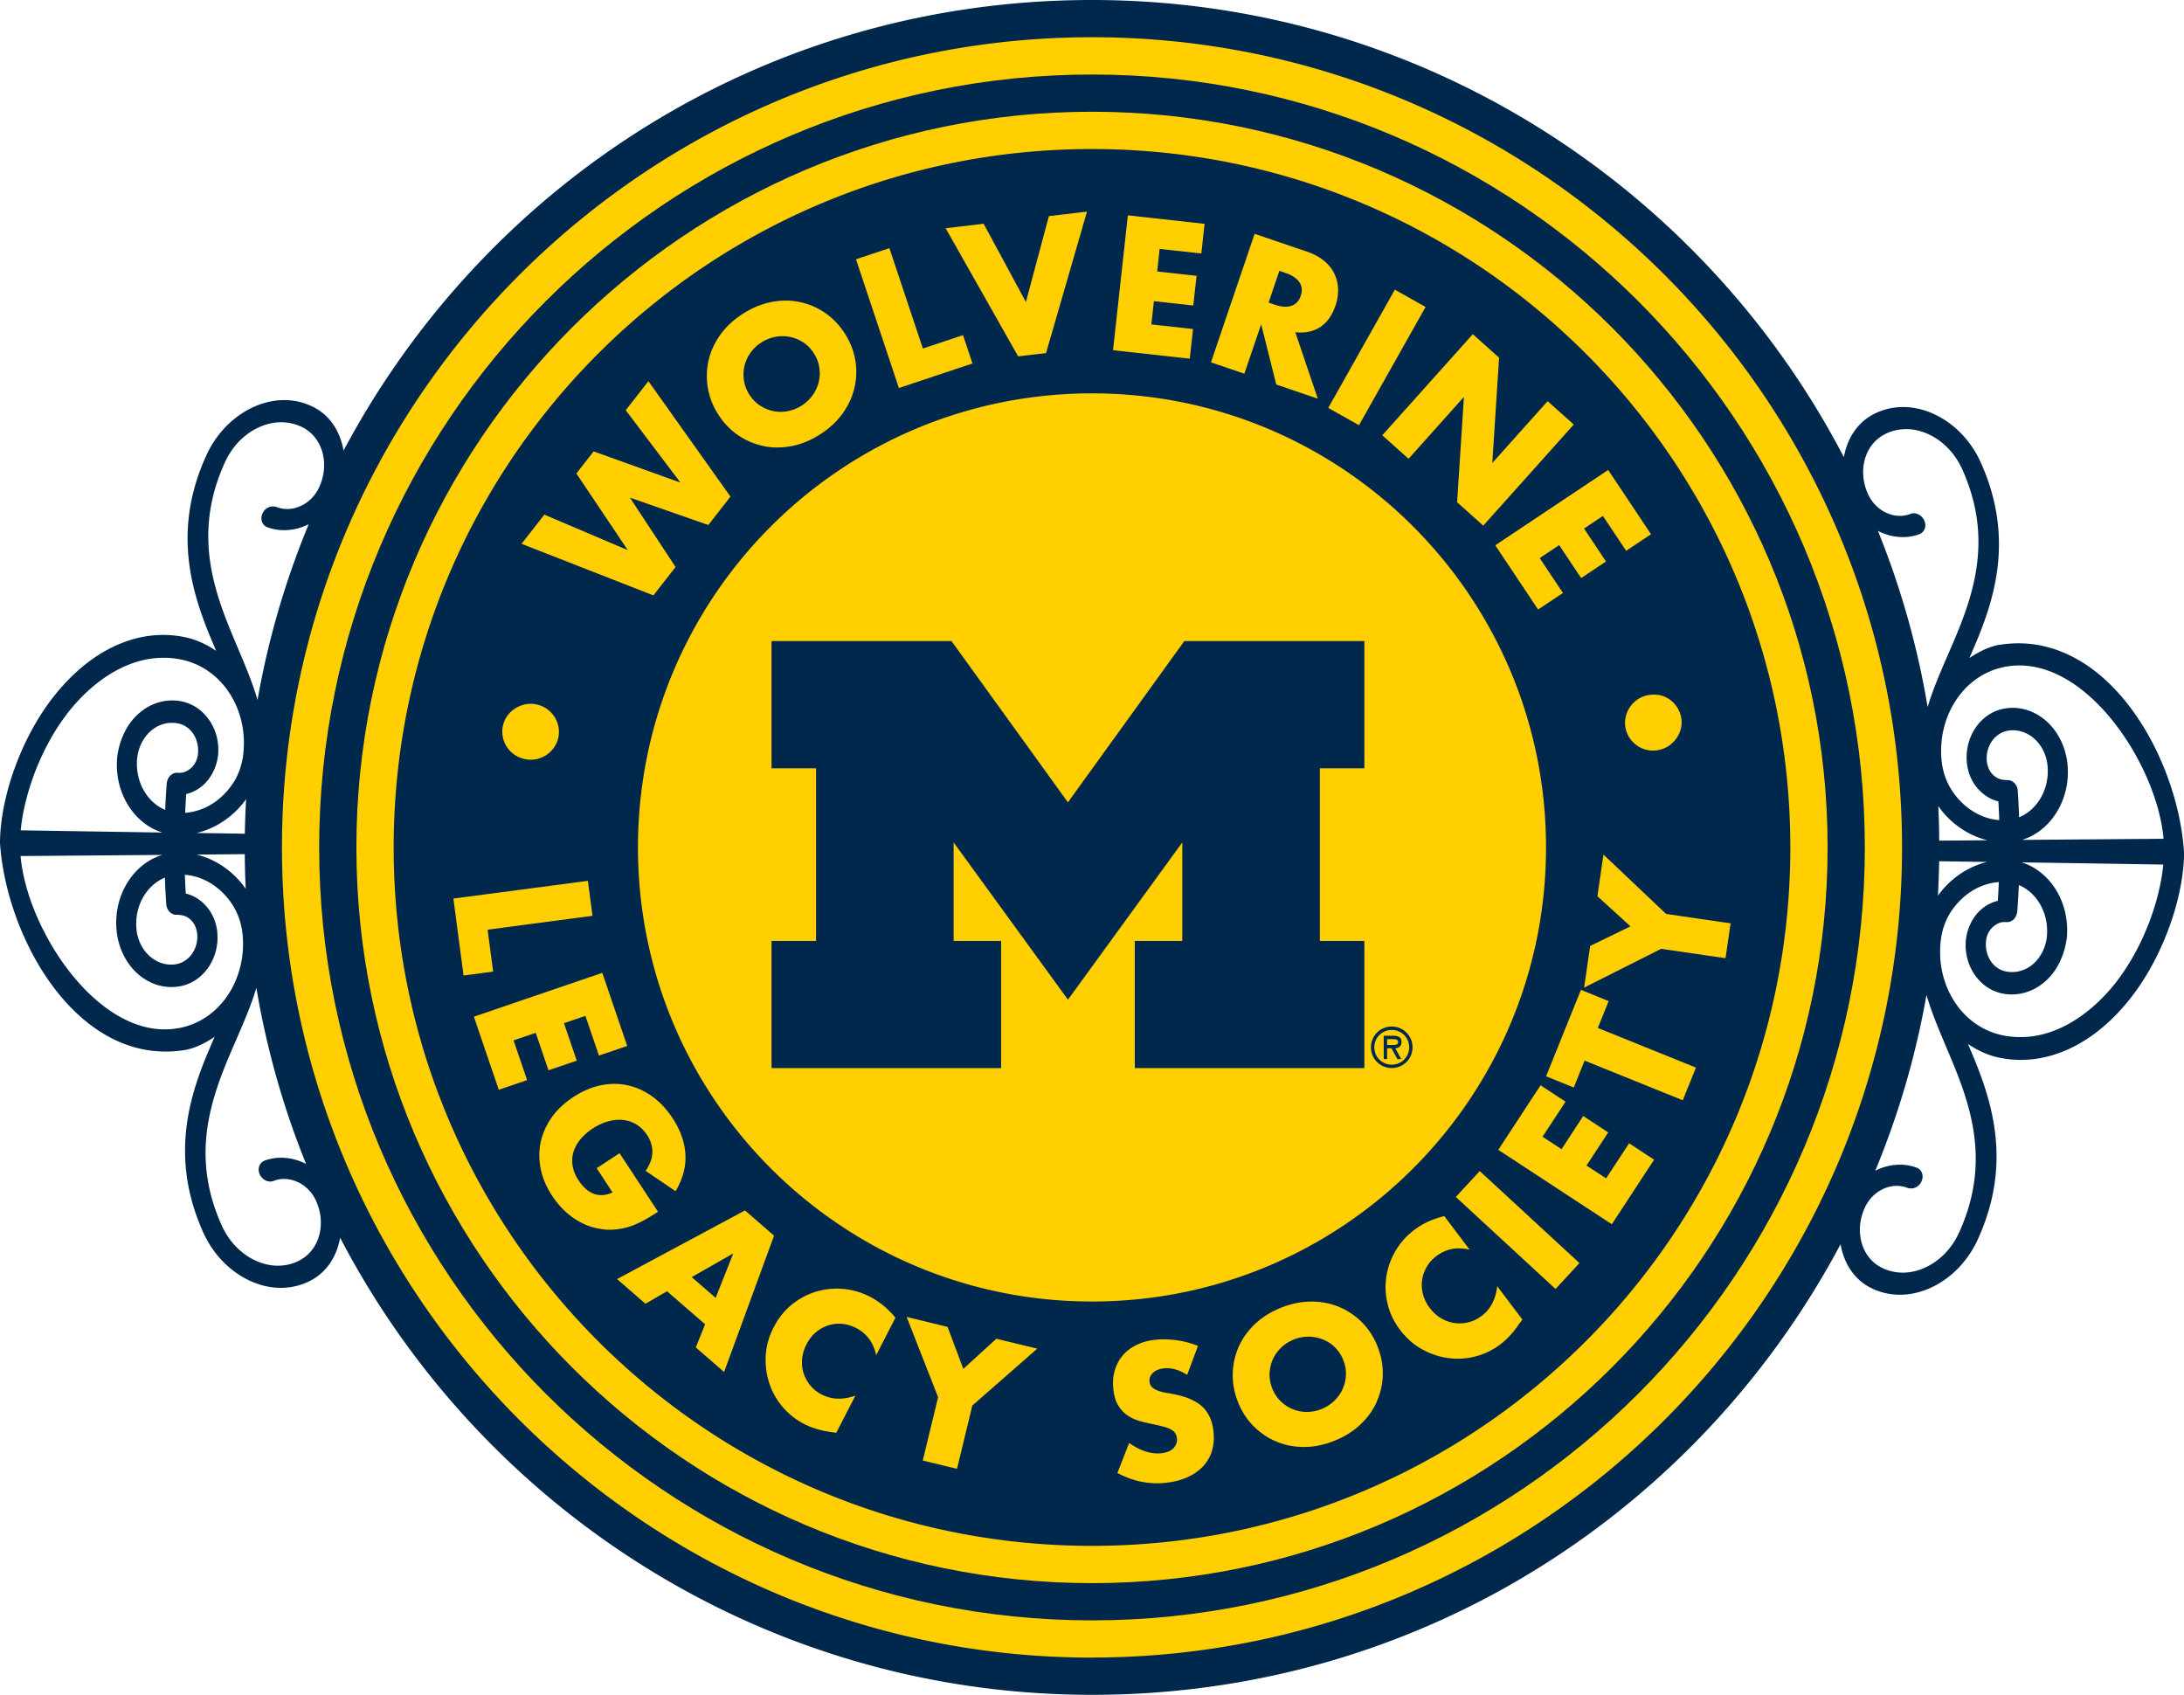 <svg id="Layer_1" xmlns="http://www.w3.org/2000/svg" viewBox="0 0 353.22 274.08"><defs><style>.cls-1,.cls-2{fill:#ffcf01;stroke-width:0}.cls-2{fill:#00274c}</style></defs><circle class="cls-1" cx="176.61" cy="137.04" r="134.82"/><path class="cls-2" d="M353.22 137.75c-1.04-15.65-12.73-36.17-29.82-33.48-1.73.27-3.42 1.17-4.89 2.14.21-.47.41-.93.61-1.41 3.42-7.9 6.75-17.89 1.24-30.2-.09-.2-.18-.39-.28-.59-1.67-3.37-4.41-6.01-7.59-7.38-3.34-1.44-6.74-1.3-9.55.19-2.66 1.41-4.22 4.02-4.73 6.91C275.35 30.04 229.42 0 176.61 0s-98 29.56-121.05 72.87c-.49-2.89-2.02-5.52-4.67-6.94-2.8-1.51-6.2-1.67-9.55-.26-3.2 1.35-5.96 3.97-7.66 7.33-.1.2-.2.39-.29.6-5.62 12.28-2.38 22.3.97 30.24.2.48.4.94.6 1.41-1.46-.98-3.06-1.77-4.86-2.17-7.09-1.58-15.09 1.42-21.56 9.74C3.43 119.38.03 128.9 0 136.32s0 .01 0 .01c1.04 15.65 12.73 36.17 29.82 33.48 1.73-.27 3.42-1.17 4.89-2.14-.21.47-.41.93-.61 1.41-3.42 7.9-6.75 17.89-1.24 30.2.09.2.18.39.28.59 1.67 3.37 4.41 6.01 7.59 7.38 3.34 1.44 6.74 1.3 9.55-.19 2.66-1.41 4.22-4.02 4.73-6.91 22.87 43.88 68.79 73.92 121.61 73.92s98-29.56 121.06-72.87c.49 2.89 2.02 5.52 4.67 6.94 2.8 1.51 6.2 1.67 9.55.26 3.2-1.35 5.96-3.97 7.66-7.33.1-.2.2-.39.29-.6 5.62-12.28 2.38-22.3-.97-30.24-.2-.48-.4-.94-.6-1.41 1.46.98 3.06 1.77 4.86 2.17 7.09 1.58 15.09-1.42 21.56-9.74 5.11-6.57 8.51-16.09 8.54-23.51v-.01Zm-48.34-67.56c2.07-1.03 4.52-1.08 6.89-.03 2.39 1.06 4.41 3.12 5.58 5.72 4.89 10.82 2.04 19.75-1.22 27.47-1.62 3.83-3.31 7.39-4.37 10.99a135.67 135.67 0 0 0-8.05-28.51c.07.04.13.08.2.12 2.09 1 4.36 1.19 6.43.47.73-.25 1.19-1.01 1.01-1.85-.26-1.16-1.43-1.83-2.37-1.47-1.25.49-2.64.41-3.93-.19-1.28-.6-2.31-1.65-2.92-2.98-1.72-3.72-.61-8.06 2.75-9.73Zm8.75 65.74c-.01-1.87-.06-3.73-.15-5.58.5.7 1.04 1.36 1.67 1.98 1.79 1.75 3.94 2.98 6.28 3.55-3.13.02-4.71.04-7.8.06Zm7.79 3.45c-2.34.55-4.5 1.76-6.31 3.5-.63.61-1.19 1.27-1.69 1.96.1-1.85.17-3.71.2-5.57 3.09.05 4.68.07 7.8.12ZM36.41 74.7c1.21-2.63 3.23-4.64 5.64-5.68 2.37-1.03 4.82-.96 6.88.08 3.34 1.7 4.41 6.05 2.66 9.76-.63 1.33-1.66 2.37-2.95 2.96-1.26.58-2.63.66-3.86.19-.69-.26-1.56-.07-2.07.6-.77 1-.45 2.28.51 2.64 2.09.78 4.4.61 6.53-.39.07-.03.13-.08.19-.11-3.75 9.04-6.55 18.56-8.29 28.45-1.04-3.6-2.69-7.17-4.27-11.01-3.19-7.75-5.94-16.65-.97-27.5Zm3.19 60.12c-3.09-.05-4.68-.07-7.8-.12 2.34-.55 4.5-1.76 6.31-3.5.63-.61 1.19-1.27 1.69-1.96-.1 1.85-.17 3.71-.2 5.57Zm.14 8.9c-.5-.7-1.04-1.36-1.67-1.98-1.79-1.75-3.94-2.98-6.28-3.55 3.13-.02 4.71-.04 7.8-.06.01 1.87.06 3.73.15 5.58Zm-28.93-28.25c3.92-5.12 10.63-10.37 18.41-8.83 6.76 1.34 10.93 8.14 10.13 15.23v.08c-.21 1.73-.78 3.42-1.76 4.85-1.88 2.74-4.63 4.42-7.64 4.64.04-.95.09-1.92.16-3.03a6.35 6.35 0 0 0 2.89-1.58c1.27-1.19 2.05-2.96 2.25-4.56.51-4.24-2.18-8.29-6.2-8.91-2.32-.36-4.68.33-6.61 2.02-1.94 1.7-3.12 4.25-3.48 7.01-.56 5.82 2.76 10.85 7.31 12.24-9.17-.14-13.75-.21-22.92-.36.5-5.34 2.92-12.84 7.46-18.79Zm17.95 9.5c-.44-.04-.87.12-1.21.44-.33.32-.53.79-.58 1.25-.13 1.7-.2 3.02-.26 4.3-2.9-1.2-4.89-4.54-4.53-8.33.16-1.66.94-3.29 2.14-4.37 1.31-1.17 2.97-1.61 4.59-1.25 2.08.47 3.37 2.65 3.1 4.96v.03c-.15 1.27-.94 2.37-2.16 2.84-.35.13-.72.16-1.08.12Zm1.84 23.56c.75.6 1.13 1.34 1.29 2.41.25 2.49-1.33 4.73-3.61 5.01-1.46.18-2.93-.29-4.11-1.36-1.18-1.07-1.93-2.62-2.1-4.32v-.06c-.35-3.77 1.69-7.11 4.6-8.29.04 1.29.11 2.61.22 4.31.03.48.24.93.57 1.25.31.3.7.46 1.09.45.72 0 1.46.13 2.05.61Zm-1.63 17.71c-12.7 2.42-24.61-15.68-25.64-27.81 9.17-.07 13.76-.11 22.93-.18-4.57 1.35-7.95 6.39-7.41 12.18.25 2.74 1.49 5.32 3.41 7.03 1.92 1.71 4.28 2.41 6.6 2.07 4.02-.59 6.72-4.58 6.27-8.86-.19-1.79-.95-3.38-2.21-4.58-.84-.8-1.82-1.35-2.88-1.6-.06-1.12-.11-2.08-.14-3.03 2.22.17 4.3 1.16 5.98 2.77 1.91 1.83 3.08 4.15 3.35 6.88.7 7.06-3.49 13.85-10.26 15.14Zm19.37 37.64c-2.07 1.03-4.52 1.08-6.89.03-2.39-1.06-4.41-3.12-5.58-5.72-4.89-10.82-2.04-19.75 1.22-27.47 1.62-3.83 3.31-7.39 4.37-10.99 1.66 9.9 4.38 19.45 8.05 28.51-.07-.04-.13-.08-.2-.12-2.09-1-4.36-1.19-6.43-.47-.73.25-1.19 1.01-1.01 1.85.26 1.16 1.43 1.83 2.37 1.47 1.25-.49 2.64-.41 3.93.19 1.28.6 2.31 1.65 2.92 2.98 1.72 3.72.61 8.06-2.75 9.73Zm128.27 64.17c-72.24 0-131.01-58.77-131.01-131.01S104.37 6.02 176.61 6.02s131.01 58.77 131.01 131.01-58.77 131.01-131.01 131.01Zm140.2-68.67c-1.21 2.63-3.23 4.64-5.64 5.68-2.37 1.03-4.82.96-6.88-.08-3.34-1.7-4.41-6.05-2.66-9.76.63-1.33 1.66-2.37 2.95-2.96 1.26-.58 2.63-.66 3.86-.19.69.26 1.56.07 2.07-.6.77-1 .45-2.28-.51-2.64-2.09-.78-4.4-.61-6.53.39-.07.03-.13.08-.19.11 3.75-9.04 6.55-18.56 8.29-28.45 1.04 3.6 2.69 7.17 4.27 11.01 3.19 7.75 5.94 16.65.97 27.5Zm25.6-40.77c-3.92 5.12-10.63 10.37-18.41 8.83-6.76-1.34-10.93-8.14-10.13-15.23v-.08c.21-1.73.78-3.42 1.76-4.85 1.88-2.74 4.63-4.42 7.64-4.64-.04.95-.09 1.92-.16 3.03a6.35 6.35 0 0 0-2.89 1.58c-1.27 1.19-2.05 2.96-2.25 4.56-.52 4.24 2.18 8.29 6.2 8.91 2.32.36 4.68-.33 6.61-2.02 1.94-1.7 3.12-4.25 3.48-7.01.56-5.82-2.76-10.85-7.31-12.24 9.17.14 13.75.21 22.92.36-.5 5.34-2.92 12.84-7.46 18.79Zm-17.95-9.5c.44.04.87-.12 1.21-.44.33-.32.52-.79.58-1.25.13-1.7.2-3.02.26-4.3 2.9 1.2 4.89 4.54 4.53 8.33-.16 1.66-.94 3.29-2.14 4.37-1.31 1.17-2.97 1.61-4.59 1.25-2.08-.47-3.37-2.65-3.1-4.96v-.03c.15-1.27.94-2.37 2.16-2.84.35-.13.72-.16 1.08-.12Zm-1.84-23.56c-.75-.6-1.13-1.34-1.29-2.41-.25-2.49 1.33-4.73 3.61-5.01 1.46-.18 2.93.29 4.11 1.36 1.18 1.07 1.93 2.62 2.1 4.32v.06c.35 3.77-1.69 7.11-4.6 8.29-.04-1.29-.11-2.61-.22-4.31-.03-.48-.24-.93-.57-1.25-.31-.3-.7-.46-1.09-.45-.72 0-1.46-.13-2.05-.61Zm4.35 10.28c4.57-1.35 7.95-6.39 7.41-12.18-.25-2.74-1.49-5.32-3.41-7.03-1.92-1.71-4.28-2.41-6.59-2.07-4.02.59-6.72 4.58-6.27 8.86.19 1.79.95 3.38 2.21 4.58.84.8 1.82 1.35 2.88 1.6.06 1.12.11 2.08.14 3.03-2.22-.17-4.3-1.16-5.98-2.77-1.91-1.83-3.08-4.15-3.35-6.88-.7-7.06 3.49-13.85 10.26-15.14 12.7-2.42 24.61 15.68 25.64 27.81-9.17.07-13.76.11-22.93.18Z"/><path class="cls-2" d="M176.61 12.05c-68.92 0-124.99 56.07-124.99 124.99s56.07 124.99 124.99 124.99S301.6 205.96 301.6 137.04 245.53 12.05 176.61 12.05Zm0 243.96c-65.6 0-118.97-53.37-118.97-118.97S111.01 18.07 176.61 18.07s118.97 53.37 118.97 118.97-53.37 118.97-118.97 118.97Z"/><path class="cls-2" d="M121.2 63.81c.47.74 1.04 1.33 1.72 1.77.68.44 1.4.74 2.16.9.77.15 1.55.16 2.34 0 .79-.15 1.54-.45 2.24-.9.7-.45 1.29-1 1.76-1.66.47-.66.8-1.37.99-2.13.19-.77.22-1.55.1-2.35s-.41-1.57-.88-2.3c-.47-.74-1.04-1.33-1.72-1.77a6.091 6.091 0 0 0-4.53-.89c-.79.15-1.54.45-2.24.9-.7.45-1.29 1-1.76 1.66-.47.66-.79 1.37-.97 2.13-.18.76-.21 1.54-.09 2.34.12.8.41 1.57.88 2.3ZM115.74 209.88l2.85-7.19-6.72 3.83 3.87 3.36z"/><path class="cls-2" d="M176.61 24.1c-62.38 0-112.94 50.57-112.94 112.94s50.57 112.94 112.94 112.94 112.94-50.57 112.94-112.94S238.99 24.1 176.61 24.1Zm91.57 88.26c.59.1 1.14.3 1.63.61.5.3.93.7 1.29 1.2.36.49.62 1.05.76 1.68.14.6.15 1.2.03 1.79-.12.59-.35 1.13-.67 1.62-.32.49-.72.92-1.2 1.26-.48.35-1.01.59-1.59.73-.62.15-1.23.17-1.82.07a4.582 4.582 0 0 1-2.92-1.79c-.36-.48-.61-1.04-.76-1.66-.14-.6-.15-1.2-.04-1.78.11-.59.32-1.12.63-1.61s.7-.91 1.18-1.27 1.04-.61 1.66-.76c.62-.14 1.23-.17 1.82-.06ZM260.09 76l6.93 10.39-4.02 2.68-3.76-5.64-3.05 2.04 3.55 5.33-4.02 2.68-3.55-5.33-3.15 2.1 3.76 5.64-4.02 2.68-6.93-10.39L260.09 76Zm-17.64-18.16-1.1 17.03 8.95-10 4.23 3.78L239.89 85l-4.23-3.78 1.1-17.03-8.95 10-4.25-3.8 14.64-16.35 4.25 3.8Zm-11.89-8.2-10.77 19.12-4.97-2.8 10.77-19.12 4.97 2.8Zm-27.64-11.83 8.4 2.86c1.16.39 2.11.91 2.86 1.54s1.3 1.34 1.66 2.12c.36.78.55 1.6.57 2.47.02.87-.12 1.74-.42 2.62-.54 1.58-1.35 2.73-2.45 3.46-1.1.72-2.45 1.01-4.05.85l3.64 10.74-6.72-2.29-2.44-9.74-2.72 7.99-5.4-1.84 7.06-20.78Zm-20.51-2.99 12.41 1.37-.53 4.8-6.74-.74-.4 3.65 6.37.7-.53 4.8-6.37-.7-.41 3.76 6.74.74-.53 4.8-12.41-1.37 2.4-21.82Zm-23.32 1.37 6.83 12.65 3.72-13.89 6.16-.73-6.62 22.88-4.51.53-11.73-20.72 6.16-.73Zm-15.25 3.93 5.42 16.24 6.49-2.16 1.53 4.58-11.9 3.97-6.94-20.82 5.41-1.8Zm-29.23 18.13c.33-1.46.97-2.84 1.9-4.13.93-1.3 2.15-2.43 3.65-3.39 1.49-.95 3.02-1.58 4.6-1.89 1.58-.31 3.1-.31 4.57 0 1.47.3 2.84.88 4.1 1.75 1.26.86 2.34 1.98 3.21 3.35.88 1.37 1.44 2.82 1.69 4.32.25 1.51.21 3-.14 4.46-.34 1.46-.98 2.85-1.92 4.15-.94 1.3-2.15 2.43-3.64 3.38-1.5.96-3.04 1.59-4.61 1.89-1.57.3-3.09.3-4.55-.01s-2.83-.89-4.09-1.75c-1.26-.86-2.34-1.98-3.21-3.35-.88-1.37-1.44-2.81-1.69-4.32-.25-1.51-.21-2.99.12-4.45ZM88.03 83.22l13.5 5.74-8.31-12.39 2.79-3.58 14.04 5.05-8.85-11.7 3.67-4.7 13.27 18.67-3.58 4.59-12.68-4.43 7.38 11.22-3.58 4.59-21.33-8.34 3.67-4.7Zm-6.68 34.12c.13-.61.37-1.15.73-1.63s.79-.87 1.29-1.18c.5-.31 1.04-.52 1.62-.64.58-.11 1.16-.11 1.75.02.63.13 1.19.37 1.68.71.49.34.9.76 1.22 1.24.32.48.55 1.02.67 1.61.12.59.12 1.2-.02 1.83-.13.61-.37 1.15-.72 1.63s-.77.88-1.25 1.19c-.48.31-1.02.53-1.61.65-.59.12-1.2.12-1.83-.02-.63-.13-1.19-.37-1.68-.71-.49-.34-.9-.76-1.22-1.24-.32-.48-.54-1.03-.66-1.63-.12-.6-.11-1.22.02-1.84Zm-8.03 27.97 21.76-2.87.75 5.66-16.97 2.24.9 6.78-4.79.63-1.64-12.44Zm11.92 29.36-4.57 1.56-4.03-11.82 20.77-7.09 4.03 11.82-4.57 1.56-2.19-6.42-3.47 1.18 2.07 6.06-4.57 1.56-2.07-6.06-3.58 1.22 2.19 6.42Zm12.44 24.12c-1.12-.1-2.19-.38-3.2-.84s-1.96-1.08-2.83-1.85c-.88-.77-1.66-1.68-2.34-2.71-.94-1.43-1.56-2.88-1.86-4.37-.3-1.49-.3-2.93 0-4.33s.89-2.73 1.77-3.98 2.05-2.35 3.49-3.3c1.43-.94 2.89-1.57 4.39-1.89 1.5-.32 2.95-.33 4.35-.03 1.4.3 2.73.89 3.99 1.78 1.26.89 2.37 2.08 3.34 3.55 1.26 1.91 1.95 3.86 2.07 5.85.12 1.99-.41 3.97-1.59 5.96l-4.84-3.29c.73-1.08 1.09-2.1 1.09-3.06s-.29-1.87-.85-2.73c-.47-.71-1.03-1.27-1.68-1.68-.65-.41-1.36-.66-2.13-.75-.77-.09-1.58-.02-2.43.2s-1.71.62-2.57 1.18a8.99 8.99 0 0 0-1.97 1.73c-.53.64-.91 1.32-1.13 2.05-.22.72-.27 1.48-.14 2.25.13.78.45 1.56.97 2.36.31.47.66.89 1.05 1.26s.82.65 1.29.85c.46.19.96.28 1.48.26s1.08-.16 1.67-.43l-2.57-3.92 3.7-2.43 6.22 9.47c-.97.64-1.88 1.18-2.73 1.62-.85.44-1.69.76-2.53.97-1.18.29-2.33.38-3.45.28Zm14.85 19.1 1.51-3.74-6.16-5.34-3.49 2.02-4.59-3.99 20.69-11.1 4.7 4.08-8.08 22.05-4.59-3.99Zm29.17 1.25c-.44-2.04-1.52-3.5-3.24-4.39-.76-.39-1.53-.61-2.32-.67-.79-.06-1.54.03-2.25.27-.71.24-1.37.61-1.97 1.13-.61.52-1.1 1.16-1.49 1.92-.4.78-.63 1.56-.7 2.35-.07.79 0 1.55.23 2.28.23.73.59 1.39 1.08 2 .5.6 1.12 1.1 1.86 1.48 1.62.83 3.44.89 5.44.18l-3.09 6.01-.61-.09c-.92-.12-1.75-.29-2.49-.51-.74-.22-1.44-.49-2.09-.83a11.25 11.25 0 0 1-3.48-2.75 11.45 11.45 0 0 1-2.16-3.83c-.47-1.41-.66-2.89-.58-4.45.08-1.56.51-3.09 1.28-4.59s1.76-2.73 2.96-3.7c1.2-.96 2.51-1.66 3.92-2.08 1.41-.42 2.86-.57 4.37-.44 1.5.13 2.94.55 4.3 1.25.78.4 1.5.87 2.17 1.42.67.55 1.33 1.21 1.98 1.98l-3.11 6.06Zm15.56 8.14-2.48 10.24-5.54-1.34 2.48-10.24-5.09-12.98 6.62 1.61 2.55 6.79 5.34-4.87 6.62 1.6-10.5 9.2Zm-54.08-90.24c0-40.56 32.88-73.43 73.43-73.43s73.43 32.88 73.43 73.43-32.88 73.43-73.43 73.43-73.43-32.88-73.43-73.43Zm92.87 97.45a6.35 6.35 0 0 1-1.38 2.52c-.65.73-1.48 1.33-2.49 1.81-1.01.48-2.18.79-3.51.95-2.76.32-5.41-.21-7.95-1.58l1.9-4.85c.94.66 1.84 1.12 2.71 1.39.87.27 1.71.36 2.52.27.93-.11 1.59-.4 1.99-.87.4-.48.57-.98.51-1.52-.04-.33-.13-.6-.27-.83-.14-.23-.36-.43-.66-.6-.29-.17-.67-.32-1.12-.44-.45-.12-1-.26-1.64-.4-.76-.15-1.51-.32-2.24-.52-.74-.2-1.41-.5-2.01-.9-.6-.4-1.11-.93-1.53-1.6-.42-.66-.69-1.54-.81-2.62-.12-1.08-.06-2.08.2-3s.67-1.73 1.24-2.43c.57-.7 1.31-1.28 2.2-1.73.89-.45 1.92-.75 3.08-.88 1.08-.12 2.22-.1 3.43.06s2.39.47 3.53.93l-1.75 4.68c-.68-.43-1.33-.73-1.98-.9-.65-.17-1.26-.22-1.83-.15-.73.08-1.31.33-1.73.73-.42.4-.6.88-.54 1.44.04.39.2.69.46.92.26.22.59.41.99.55.4.14.84.25 1.33.33.49.08.97.17 1.45.27 1.92.4 3.37 1.07 4.35 2 .98.93 1.56 2.23 1.75 3.89.13 1.12.06 2.15-.21 3.1Zm26.63-7.83c-.61 1.37-1.5 2.61-2.67 3.71s-2.58 1.98-4.22 2.63c-1.66.66-3.29.99-4.89.99-1.6 0-3.09-.29-4.47-.87-1.38-.58-2.61-1.41-3.69-2.5-1.08-1.08-1.92-2.38-2.52-3.9-.6-1.51-.88-3.04-.85-4.57.04-1.53.36-2.98.96-4.35.6-1.37 1.49-2.6 2.65-3.7s2.57-1.98 4.23-2.64c1.64-.65 3.26-.98 4.87-.98 1.61 0 3.1.28 4.49.86 1.39.58 2.62 1.41 3.7 2.49 1.08 1.08 1.92 2.38 2.52 3.9.6 1.52.88 3.04.85 4.57a11.14 11.14 0 0 1-.98 4.35Zm23.17-12.81c-.51.77-1.02 1.45-1.54 2.02-.52.57-1.07 1.08-1.66 1.53a11.39 11.39 0 0 1-3.99 1.94c-1.45.38-2.91.47-4.38.28-1.47-.19-2.89-.66-4.26-1.41-1.37-.75-2.56-1.8-3.58-3.15-1.02-1.35-1.7-2.77-2.04-4.27-.35-1.5-.4-2.98-.17-4.43.23-1.45.73-2.83 1.5-4.13.77-1.3 1.77-2.41 2.99-3.33.7-.53 1.44-.97 2.22-1.33.79-.36 1.67-.67 2.64-.92l4.11 5.44c-2.02-.49-3.81-.15-5.36 1.02-.68.51-1.22 1.11-1.61 1.8-.39.69-.64 1.4-.73 2.14-.1.74-.04 1.5.16 2.27s.56 1.5 1.08 2.18c.53.7 1.13 1.25 1.82 1.66a5.81 5.81 0 0 0 4.43.67c.76-.18 1.47-.53 2.14-1.03 1.46-1.1 2.3-2.71 2.52-4.82l4.07 5.39-.34.51Zm5.73-5.41-16.13-14.88 3.87-4.19 16.13 14.88-3.87 4.19Zm9.1-10.47-18.36-12.03 6.84-10.44 4.04 2.65-3.72 5.67 3.07 2.01 3.51-5.36 4.04 2.65-3.51 5.36 3.17 2.07 3.72-5.67 4.04 2.65-6.84 10.45Zm11.47-20.05-15.87-6.41-1.75 4.35-4.48-1.81 5.64-13.98 4.48 1.81-1.75 4.35 15.87 6.41-2.14 5.29Zm-3.5-24.48-12.45 6.27.98-6.74 6.52-3.17-5.35-4.87.98-6.74 10.13 9.6 10.43 1.52-.82 5.64-10.43-1.52Z"/><path class="cls-2" d="M215.91 217.88c-.58-.56-1.24-.99-1.97-1.28-.73-.29-1.5-.44-2.31-.45-.81 0-1.6.15-2.37.46-.78.31-1.46.74-2.04 1.3-.58.56-1.04 1.19-1.36 1.9-.32.71-.5 1.47-.53 2.28-.03.81.11 1.62.43 2.43s.77 1.5 1.35 2.06c.58.56 1.23.99 1.95 1.29.72.3 1.49.45 2.29.45.81 0 1.6-.15 2.37-.46a6.4 6.4 0 0 0 2.04-1.3c.58-.56 1.04-1.19 1.37-1.91.33-.72.51-1.48.55-2.28.03-.81-.11-1.62-.43-2.43s-.77-1.5-1.35-2.06ZM208.87 49.45c.72-.25 1.22-.78 1.5-1.61.28-.83.21-1.56-.21-2.19-.42-.63-1.16-1.13-2.23-1.5l-1.02-.35-1.74 5.13 1.02.35c1.07.36 1.96.42 2.68.17ZM225.09 166c-1.88 0-3.36 1.49-3.36 3.36s1.49 3.35 3.36 3.35 3.36-1.49 3.36-3.35-1.49-3.36-3.36-3.36Zm0 6.17c-1.54 0-2.82-1.23-2.82-2.81s1.28-2.81 2.82-2.81 2.82 1.22 2.82 2.81-1.28 2.81-2.82 2.81Z"/><path class="cls-2" d="M226.68 168.49c0-.79-.61-1-1.3-1h-1.59v3.77h.55v-1.74h.7l.96 1.74h.62l-.96-1.74c.5-.02 1.01-.29 1.01-1.03Zm-1.76.49h-.58v-.94h.94c.45 0 .85.04.85.51 0 .51-.7.43-1.21.43ZM172.71 129.74c-3.94-5.46-18.82-26.07-18.82-26.07h-29.11v20.57h7.2v27.92h-7.2v20.56h37.13v-20.56h-7.68v-15.93l18.49 25.43 18.49-25.43v15.93h-7.68v20.56h37.13v-20.56h-7.2v-27.92h7.2v-20.57h-29.12s-14.88 20.61-18.82 26.07Z"/></svg>